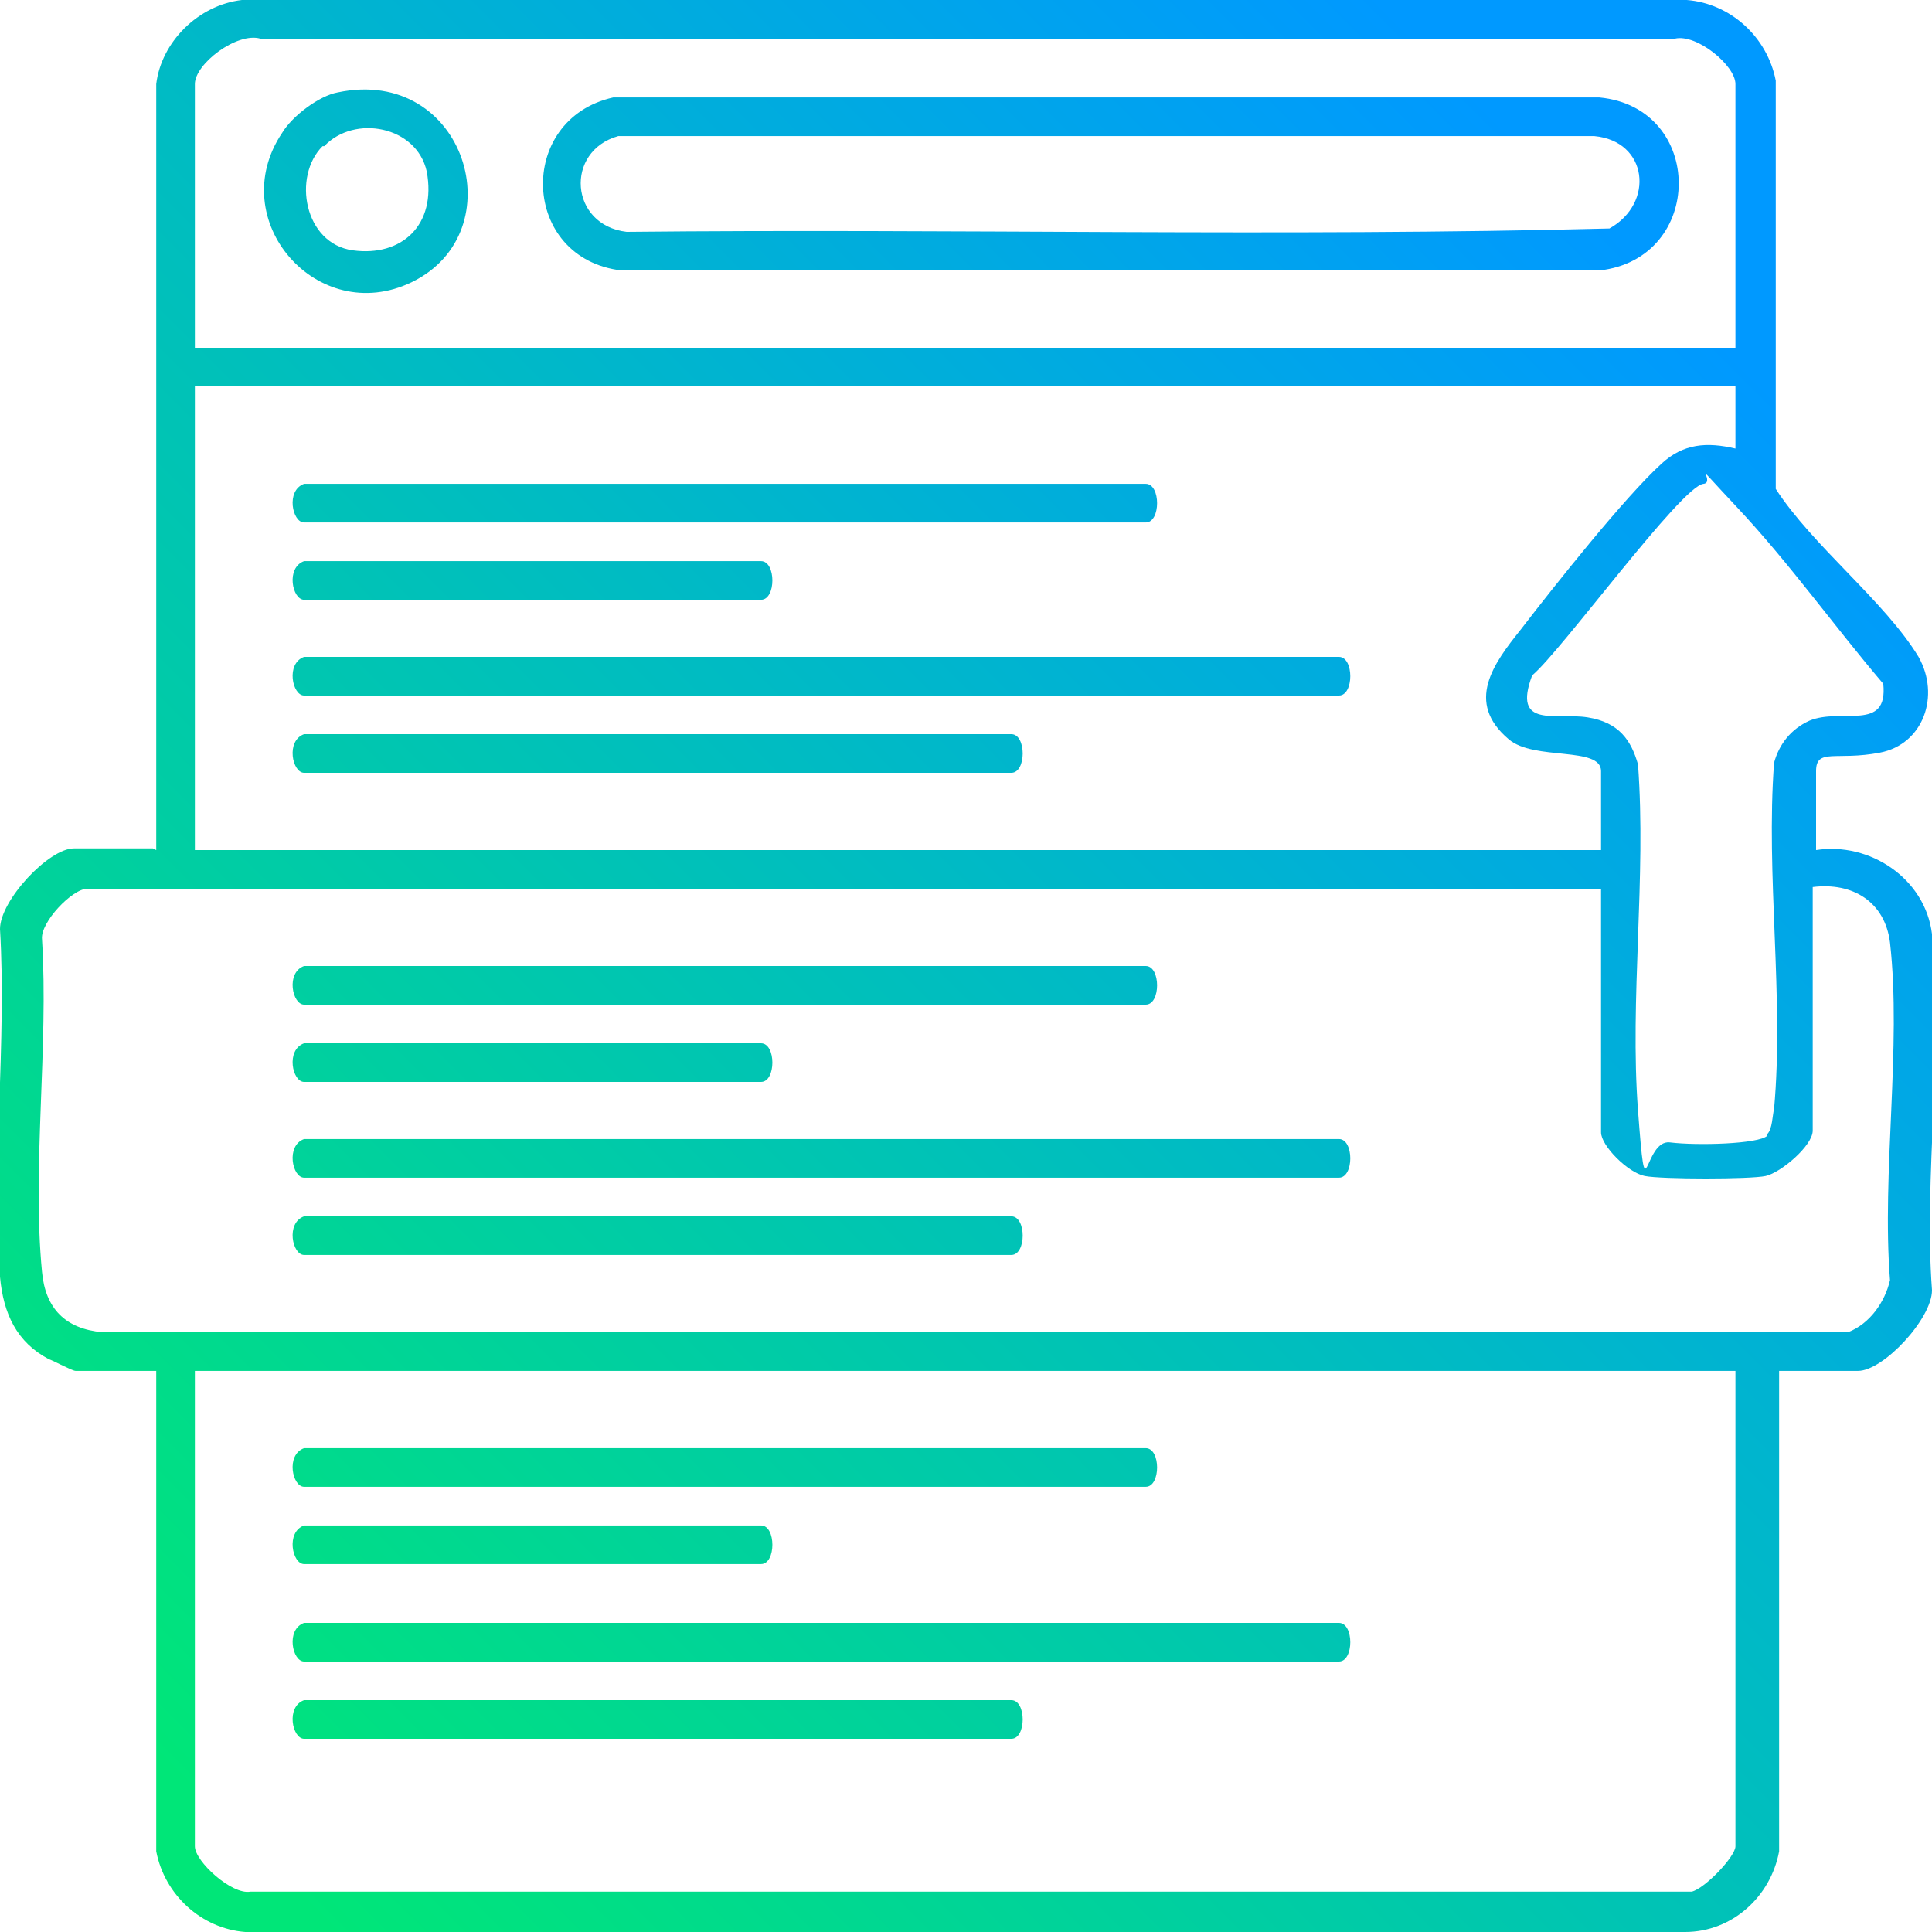<?xml version="1.0" encoding="UTF-8"?>
<svg id="Layer_1" xmlns="http://www.w3.org/2000/svg" xmlns:xlink="http://www.w3.org/1999/xlink" version="1.1" viewBox="0 0 115 115">
  <!-- Generator: Adobe Illustrator 29.1.0, SVG Export Plug-In . SVG Version: 2.1.0 Build 142)  -->
  <defs>
    <style>
      .st0 {
        fill: url(#linear-gradient2);
      }

      .st1 {
        fill: url(#linear-gradient1);
      }

      .st2 {
        fill: url(#linear-gradient9);
      }

      .st3 {
        fill: url(#linear-gradient3);
      }

      .st4 {
        fill: url(#linear-gradient6);
      }

      .st5 {
        fill: url(#linear-gradient8);
      }

      .st6 {
        fill: url(#linear-gradient7);
      }

      .st7 {
        fill: url(#linear-gradient5);
      }

      .st8 {
        fill: url(#linear-gradient4);
      }

      .st9 {
        fill: url(#linear-gradient);
      }

      .st10 {
        display: none;
      }
    </style>
    <linearGradient id="linear-gradient" x1=".1" y1="733.5" x2="115.1" y2="733.5" gradientTransform="translate(0 -676)" gradientUnits="userSpaceOnUse">
      <stop offset="0" stop-color="#e7fa18"/>
      <stop offset="1" stop-color="#2edce3"/>
    </linearGradient>
    <linearGradient id="linear-gradient1" x1="-23" y1="731.4" x2="91.9" y2="731.4" gradientTransform="translate(23 -674)" gradientUnits="userSpaceOnUse">
      <stop offset="0" stop-color="#e7fa18"/>
      <stop offset="1" stop-color="#2edce3"/>
    </linearGradient>
    <linearGradient id="linear-gradient2" x1="1" y1="733.5" x2="114" y2="733.5" gradientTransform="translate(0 -676)" gradientUnits="userSpaceOnUse">
      <stop offset="0" stop-color="#e7fa18"/>
      <stop offset="1" stop-color="#2edce3"/>
    </linearGradient>
    <linearGradient id="linear-gradient3" x1="1" y1="733.7" x2="114.6" y2="733.7" gradientTransform="translate(0 -676)" gradientUnits="userSpaceOnUse">
      <stop offset="0" stop-color="#e7fa18"/>
      <stop offset="1" stop-color="#2edce3"/>
    </linearGradient>
    <linearGradient id="linear-gradient4" x1="0" y1="733.3" x2="114.1" y2="733.3" gradientTransform="translate(0 -676)" gradientUnits="userSpaceOnUse">
      <stop offset="0" stop-color="#e7fa18"/>
      <stop offset="1" stop-color="#2edce3"/>
    </linearGradient>
    <linearGradient id="linear-gradient5" x1=".4" y1="733.4" x2="114.4" y2="733.4" gradientTransform="translate(0 -676)" gradientUnits="userSpaceOnUse">
      <stop offset="0" stop-color="#e7fa18"/>
      <stop offset="1" stop-color="#2edce3"/>
    </linearGradient>
    <linearGradient id="linear-gradient6" x1="50.2" y1="712.2" x2="68.2" y2="712.2" gradientTransform="translate(0 -676)" gradientUnits="userSpaceOnUse">
      <stop offset="0" stop-color="#e7fa18"/>
      <stop offset="1" stop-color="#2edce3"/>
    </linearGradient>
    <linearGradient id="linear-gradient7" x1="16.5" y1="733.8" x2="101.9" y2="733.8" gradientTransform="translate(0 -676)" gradientUnits="userSpaceOnUse">
      <stop offset="0" stop-color="#e7fa18"/>
      <stop offset="1" stop-color="#2edce3"/>
    </linearGradient>
    <linearGradient id="linear-gradient8" x1="90.6" y1="780" x2="95.1" y2="780" gradientTransform="translate(0 -676)" gradientUnits="userSpaceOnUse">
      <stop offset="0" stop-color="#e7fa18"/>
      <stop offset="1" stop-color="#2edce3"/>
    </linearGradient>
    <linearGradient id="linear-gradient9" x1="9.8" y1="105.2" x2="98.6" y2="16.3" gradientUnits="userSpaceOnUse">
      <stop offset="0" stop-color="#00e678"/>
      <stop offset="1" stop-color="#09f"/>
    </linearGradient>
  </defs>
  <g id="_x31_" class="st10">
    <path class="st9" d="M57.3,14.6c1.3,0,2.3-1,2.3-2.3V2.3c0-1.2-1-2.3-2.3-2.3s-2.3,1-2.3,2.3v10.1c0,1.2,1,2.3,2.3,2.3h0ZM112.8,77.7l-4-4c-1.4-1.4-3.3-2.2-5.4-2.2s-2.5.3-3.6.9l-7.6-7.5.4-.4c3.1-3.1,3.1-8,0-11.1s-2.5-1.8-4-2.1c.2-.7.3-1.4.3-2.2,0-2.1-.8-4.1-2.3-5.5-1.1-1.1-2.5-1.8-4-2.1.2-.7.3-1.4.3-2.2,0-2.1-.8-4.1-2.3-5.5-1.1-1.1-2.5-1.8-3.9-2.1.8-2.7,0-5.7-2-7.8-1.8-1.7-4.1-2.5-6.4-2.2l-15-2.8c-2.3-.4-5.1-.7-6.9.9,0,.1-.2.2-.3.4-2.8-1-6.1-.4-8.3,1.8-1.5,1.5-2.3,3.4-2.3,5.5s0,1.5.3,2.2c-1.5.3-2.9,1-3.9,2.1-1.5,1.5-2.3,3.4-2.3,5.5s.1,1.5.3,2.2c-1.5.3-2.8,1-3.9,2.1-1.5,1.5-2.3,3.4-2.3,5.5s.5,3.1,1.4,4.4c-1.1.4-2.2,1-3,1.9-3.1,3.1-3.1,8,0,11.1l.4.4-7.6,7.5c-2.8-1.3-6.3-.8-8.6,1.5l-4,4c-1.4,1.4-2.2,3.3-2.2,5.3s.8,3.9,2.2,5.3l5,5,14.3,14.2,5,5c1.5,1.5,3.4,2.2,5.3,2.2s3.9-.7,5.4-2.2l4-4c1.4-1.4,2.2-3.3,2.2-5.3s-.4-2.8-1.2-4l8.5-8.5h0c1-1,3.7-.8,6.3-.6,1.9,0,3.9.3,6,0l9.3,9.3c-.6,1.1-.9,2.3-.9,3.6,0,2,.8,3.9,2.2,5.3l4,4c1.4,1.4,3.3,2.2,5.3,2.2s3.9-.8,5.4-2.2l24.3-24.2c1.4-1.4,2.2-3.3,2.2-5.3s-.8-3.9-2.2-5.3h.1ZM52.5,23.3l9.9,1.9-5.9,5.9c-.9-.4-2.2-1.3-3.5-2.6-1.9-1.8-3.2-3.9-3.3-5.1v-.2c.3,0,1.1-.2,2.9.2h-.1ZM41,25.1c1.1-1.1,2.9-1.3,4.2-.4.7,3.1,3.4,5.9,4.6,7,.9.8,3.7,3.3,6.5,4,.4.6.6,1.2.6,1.9s-.3,1.7-1,2.3c-.6.6-1.5,1-2.4,1s-1.7-.3-2.4-1h0l-10.2-10.2c-.6-.6-1-1.5-1-2.3s.3-1.7,1-2.3h.1ZM35.1,35c.6-.6,1.5-1,2.4-1s1.7.3,2.4,1l8.2,8.2c1.3,1.3,1.3,3.4,0,4.7s-1.5,1-2.4,1-1.7-.3-2.4-1l-6.3-6.2h0l-2-1.9c-.6-.6-1-1.5-1-2.3s.3-1.7,1-2.3v-.2ZM29.2,44.8c.6-.6,1.5-1,2.4-1s1.7.3,2.3.9l6.3,6.2c.6.6,1,1.5,1,2.3s-.3,1.7-1,2.3c-.6.6-1.5,1-2.4,1s-1.7-.3-2.4-1l-2.3-2.3h0l-4-4c-.6-.6-1-1.5-1-2.3s.3-1.7,1-2.3v.2ZM25.2,56.7c.6-.6,1.5-1,2.4-1s1.7.3,2.4,1l2.3,2.3c.6.6,1,1.5,1,2.3s-.3,1.7-1,2.3c-.6.6-1.5,1-2.4,1s-1.7-.3-2.4-1l-.3-.3h0l-2-2c-1.3-1.3-1.3-3.4,0-4.7h0ZM38.1,105.6l-4,4c-1.2,1.2-3.1,1.2-4.3,0l-5-5-14.3-14.2-5-5c-.6-.6-.9-1.3-.9-2.1s.3-1.6.9-2.1l4-4c1-1,2.5-1.1,3.7-.5,0,0,.2.2.3.3.2.2.4.3.7.5l23,22.9c0,.2.3.5.5.7s.4.3.6.4c.5.5.8,1.2.8,2s-.3,1.6-.9,2.1h0ZM57.5,85.8c-3.7-.3-7.4-.5-9.9,2l-8.4,8.3-20.9-20.8,7.4-7.4c1.2.7,2.6,1.1,4.1,1.1s4.1-.8,5.6-2.3,2.3-3.4,2.3-5.5h0c2.1,0,4.1-.8,5.6-2.3s2.3-3.4,2.3-5.5h0c2.1,0,4.1-.8,5.6-2.3s2.3-3.6,2.3-5.6h0c2.1,0,4.1-.8,5.6-2.3s2.3-3.4,2.3-5.5-.4-2.9-1.1-4.1l6.5-6.5c.5-.5,1.1-.8,1.7-.9h.2c1-.1,2.1.2,2.8.9,1.3,1.3,1.3,3.4,0,4.7l-2,2h0l-2.3,2.3c-.9.9-.9,2.3,0,3.2s2.3.9,3.2,0l2-2,.3-.3c1.3-1.3,3.4-1.3,4.7,0,.6.6,1,1.5,1,2.3s-.3,1.7-1,2.3l-2,2-2.3,2.3c-.9.9-.9,2.3,0,3.2s2.3.9,3.2,0l2.3-2.3c.6-.6,1.5-1,2.4-1s1.7.3,2.4,1c.6.6,1,1.5,1,2.3s-.3,1.7-1,2.3l-4,3.9c-.9.9-.9,2.3,0,3.2s1,.7,1.6.7,1.2-.2,1.6-.7l1.9-1.9h0c.6-.6,1.5-1,2.4-1s1.7.3,2.4,1c1.3,1.3,1.3,3.4,0,4.7l-2,2h0l-3.1,3.1-16,15.9-2,2c-1.9,1.9-5.4,1.7-8.8,1.4h.1ZM68,88.8c.5-.3,1-.7,1.5-1.2l2-2,16-15.9,1.5-1.5,7.3,7.3-20.9,20.8-7.5-7.5h0ZM109.6,85.2l-24.3,24.2c-.6.6-1.3.9-2.1.9s-1.6-.3-2.1-.9l-4-4c-.6-.6-.9-1.3-.9-2.1s.3-1.6.9-2.1l24.3-24.2c.6-.6,1.3-.9,2.1-.9s1.6.3,2.1.9l4,4c.6.6.9,1.3.9,2.1s-.3,1.6-.9,2.1ZM27.2,12.7c.4.4,1,.7,1.6.7s1.2-.2,1.6-.7c.9-.9.9-2.3,0-3.2L22.1,1.3c-.9-.9-2.3-.9-3.2,0-.9.9-.9,2.3,0,3.2l8.3,8.2ZM85.8,13.4c.6,0,1.2-.2,1.6-.7l8.3-8.2c.9-.9.9-2.3,0-3.2-.9-.9-2.3-.9-3.2,0l-8.3,8.2c-.9.9-.9,2.3,0,3.2.4.4,1,.7,1.6.7Z"/>
  </g>
  <g id="_x32_" class="st10">
    <path class="st1" d="M112.8,89.7h0v-29.7c0-8.6-1.7-17-5-24.9l-10.2-24.7c-1-2.5-3.1-4.4-5.6-5.4-2.5-.9-5.4-.7-7.8.6-4.4,2.4-6.2,7.6-4.3,12.2l10.9,25.4c.5,1.1,1.8,1.7,2.9,1.2s1.7-1.8,1.2-2.9l-10.8-25.4c-1-2.4,0-5.2,2.3-6.5,1.3-.7,2.8-.8,4.1-.3,1.4.5,2.4,1.5,3,2.8l10.2,24.7c3.1,7.4,4.6,15.2,4.6,23.2v29.7h-30.1v-13.3c0-5.2,1.8-10.3,5-14.4l7.4-9.4c.9-1.1,2.2-1.6,3.6-1.4,1.4.2,2.5,1.1,3.1,2.4.5,1.2.4,2.6-.4,3.7l-8,12c-.7,1-.4,2.4.6,3.1s2.4.4,3.1-.6l8-12c1.5-2.3,1.8-5.2.8-7.8-1.1-2.8-3.6-4.7-6.6-5.2-3-.4-5.9.7-7.8,3.1l-7.4,9.4c-3.9,4.9-6,11-6,17.2v13.3c-1.2,0-2.2,1-2.2,2.2v16.3c0,1.2,1,2.2,2.2,2.2s2.3-1,2.3-2.2v-14h34.6v14c0,1.2,1,2.2,2.2,2.2s2.2-1,2.2-2.2v-16.3c0-1.2-1-2.2-2.2-2.2h.1ZM86.3,99.8c-.8-.9-2.3-1-3.2,0-.9.8-1,2.3,0,3.2h0c.4.5,1.1.7,1.7.7s1.1-.2,1.5-.6c.9-.8,1-2.3,0-3.2h0ZM41.3,89.7v-13.3c0-6.2-2.1-12.3-6-17.2l-7.4-9.4c-1.9-2.4-4.8-3.5-7.8-3.1s-5.5,2.4-6.6,5.2c-1.1,2.6-.8,5.5.8,7.8l8,12c.7,1,2.1,1.3,3.1.6,1-.7,1.3-2.1.6-3.1l-8-12c-.7-1.1-.9-2.4-.4-3.7s1.7-2.2,3.1-2.4,2.8.3,3.6,1.4l7.4,9.4c3.2,4.1,5,9.2,5,14.4v13.3H6.8v-29.7c0-8,1.6-15.8,4.6-23.2l10.2-24.7c.6-1.3,1.6-2.4,3-2.8,1.4-.5,2.8-.4,4.1.3,2.3,1.3,3.3,4,2.3,6.5l-10.9,25.4c-.5,1.1,0,2.5,1.2,2.9,1.1.5,2.5,0,2.9-1.2l10.9-25.4c2-4.6,0-9.8-4.3-12.2-2.4-1.3-5.2-1.5-7.8-.6-2.5.9-4.6,2.9-5.6,5.4l-10.2,24.7c-3.3,7.9-5,16.3-5,24.9v29.7h0C1,89.6,0,90.6,0,91.8v16.3C0,109.3,1,110.3,2.2,110.3s2.3-1,2.3-2.2v-14h34.6v14c0,1.2,1,2.2,2.2,2.2s2.3-1,2.3-2.2v-16.3c0-1.2-1-2.2-2.3-2.2h0ZM28.7,99.8h0c-.8.9-.8,2.4.1,3.2.4.4,1,.6,1.5.6s1.2-.2,1.7-.7h0c.8-.9.8-2.4-.1-3.2-.9-.8-2.3-.8-3.2,0ZM80.9,40.6c0-8.6-6.5-15.7-14.5-15.7s-6.4,1.2-8.9,3.3c-2.5-2.1-5.7-3.3-8.9-3.3-8,0-14.5,7-14.5,15.7s3.8,11,11.3,17.9c5.4,5,10.6,8.5,10.8,8.7.4.3.8.4,1.3.4s.9,0,1.3-.4c.2-.2,5.5-3.7,10.8-8.7,7.5-6.9,11.3-13,11.3-17.9ZM66.6,55.2c-3.6,3.3-7.2,6.1-9.1,7.4-1.9-1.3-5.5-4.1-9.1-7.4-6.4-5.9-9.9-11.1-9.9-14.6,0-6.2,4.5-11.2,10-11.2s5.3,1.2,7.2,3.4c.4.5,1.1.8,1.7.8s1.3-.3,1.7-.8c1.9-2.2,4.5-3.4,7.2-3.4,5.5,0,10,5,10,11.2s-3.5,8.7-9.8,14.6h0Z"/>
  </g>
  <g id="_x33_" class="st10">
    <path class="st0" d="M48.2,114c-2.4,0-4.7-.9-6.4-2.7L3.7,73.2c-1.7-1.7-2.7-4-2.7-6.4s.9-4.7,2.7-6.4L58.1,5.9c1.7-1.7,4.1-2.7,6.5-2.7s1.5,0,2.2.3l30.5,7.5c.6.1,1.2.4,1.7.6l.6.3,10.3-10.3c.4-.5,1-.7,1.7-.7s1.2.2,1.7.7c.9.9.9,2.4,0,3.4l-10.3,10.3.3.6c.3.5.5,1.1.6,1.7l7.5,30.5c.8,3.1,0,6.4-2.4,8.6l-54.4,54.5c-1.7,1.7-4,2.7-6.4,2.7h0ZM64.6,8c-1.1,0-2.3.5-3.1,1.3L7,63.7c-.8.8-1.3,1.9-1.3,3.1s.5,2.3,1.3,3.1l38.1,38.1c.8.8,1.9,1.3,3.1,1.3s2.3-.5,3.1-1.3l54.4-54.5c1.1-1.1,1.5-2.7,1.1-4.1l-7.5-30.4-9.9,9.9.3.6c1.7,3.5.9,7.6-1.8,10.4-1.7,1.7-4,2.7-6.4,2.7s-4.7-.9-6.4-2.7c-1.7-1.7-2.7-4-2.7-6.4s.9-4.7,2.7-6.4c1.7-1.7,4-2.7,6.4-2.7s2.7.3,3.9.9l.6.3,9.9-9.9-30.4-7.5c-.3,0-.7-.1-1.1-.1h.2ZM81.6,29.1c-1.2,0-2.3.5-3.1,1.3-.8.8-1.3,1.9-1.3,3.1s.5,2.3,1.3,3.1,1.9,1.3,3.1,1.3,2.3-.5,3.1-1.3c1.7-1.7,1.7-4.5,0-6.2-.8-.8-1.9-1.3-3.1-1.3ZM48.2,56.8c-2.4,0-4.7-.9-6.4-2.7-3.5-3.6-3.5-9.3,0-12.9,1.7-1.7,4-2.7,6.4-2.7s4.7.9,6.4,2.7c1.7,1.7,2.7,4,2.7,6.4s-.9,4.7-2.7,6.4c-1.7,1.7-4,2.7-6.4,2.7h0ZM48.2,43.4c-1.2,0-2.3.5-3.1,1.3-1.7,1.7-1.7,4.5,0,6.2s1.9,1.3,3.1,1.3,2.3-.5,3.1-1.3,1.3-1.9,1.3-3.1-.5-2.3-1.3-3.1-1.9-1.3-3.1-1.3ZM53,90.2c-2.4,0-4.7-.9-6.4-2.7-3.5-3.6-3.5-9.3,0-12.9,1.7-1.7,4-2.7,6.4-2.7s4.7.9,6.4,2.7c3.5,3.6,3.5,9.3,0,12.9-1.7,1.7-4,2.7-6.4,2.7ZM53,76.7c-1.2,0-2.3.5-3.1,1.3-1.7,1.7-1.7,4.5,0,6.2.8.8,1.9,1.3,3.1,1.3s2.3-.5,3.1-1.3,1.3-1.9,1.3-3.1-.5-2.3-1.3-3.1c-.8-.8-1.9-1.3-3.1-1.3ZM29.4,69.1l42.9-4.8c1.3,0,2.2-1.3,2.1-2.6,0-1.2-1.1-2.1-2.4-2.1s-.2,0-.3,0l-42.9,4.8c-1.3.2-2.2,1.3-2.1,2.6.1,1.2,1.2,2.1,2.4,2.1h.3Z"/>
  </g>
  <g id="_x34_" class="st10">
    <path class="st3" d="M58.8,75.7c0-.9.4-1.7,1-2.3l-7.6-3.3-5.1-5.1c-.3-.3-.8-.5-1.2-.6v-3c4.4-2.9,7.5-7.4,8.6-12.8.5,0,1,0,1.5,0,2.4-.6,4.2-2.9,4.2-5.6v-1.4c0-1.9-1-3.7-2.4-4.7.4-1.7.7-3.5.7-5.3,0-7.9-4.3-14.9-10.7-18.9,0-6.6-5.7-12-12.6-12s-12.6,5.4-12.6,12c-6.4,4-10.7,11-10.7,18.9s.2,3.5.7,5.3c-1.5,1-2.4,2.8-2.4,4.7v1.4c0,2.6,1.8,5,4.2,5.6.5,0,1,.2,1.5,0,1,5.4,4.2,10,8.6,12.8v3c-.4,0-.9.2-1.2.6l-5.1,5.1-9.3,4.1c-4.7,2.1-7.8,6.9-7.6,12.1l1.1,26.6c0,1,.9,1.8,1.9,1.8s0,0,0,0c1.1,0,1.9-.9,1.8-2l-1.1-26.6c0-1.7.4-3.4,1.2-4.8l5,6c1.6,1.9,2.5,4.3,2.5,6.8v18.7c0,1.1.9,1.9,1.9,1.9s1.9-.9,1.9-1.9v-18.7c0-3.4-1.2-6.6-3.3-9.2l-5.3-6.4c.4-.3.9-.6,1.4-.8l8.1-3.5,5.7,9.3c.6.9,1.5,1.5,2.6,1.7h.6c.9,0,1.7-.3,2.4-.9l3.6-3.1v31.6c0,1.1.9,1.9,1.9,1.9s1.9-.9,1.9-1.9v-31.6l3.6,3.1c.7.6,1.5.9,2.4.9s.4,0,.6,0c1.1-.2,2-.8,2.6-1.7l5.7-9.3,7,3v-1.4h-.2ZM35,4.5c4.1,0,7.5,2.6,8.5,6.1-2.6-1-5.5-1.5-8.5-1.5s-5.9.5-8.5,1.5c1-3.5,4.4-6.1,8.5-6.1ZM19.4,47.8c-.3-1.8-2-3.2-3.9-3h-.5c-.7-.2-1.3-1-1.3-1.9v-1.4c0-.9.6-1.7,1.3-1.8.6,0,1.2,0,1.6.6s.8.8,1.4.9c.8.2,1.6,0,2.3-.4,1.2-.8,2.2-1.8,3.1-3,.6-.8.5-2-.4-2.7-.8-.6-2-.5-2.7.4-.4.6-.9,1.1-1.5,1.6-.8-.7-1.8-1.1-2.9-1.3-.4-1.4-.6-2.9-.6-4.4,0-10.3,8.8-18.6,19.5-18.6s19.5,8.4,19.5,18.6-.2,2.9-.5,4.4c-.5,0-1,0-1.5.2l-1.4-1.2c-.7-.6-1.6-.9-2.6-.8-2.8.2-17.2.5-24.6-8.3-.7-.8-1.9-.9-2.7-.2-.8.7-.9,1.9-.2,2.7,3.6,4.4,9,7.3,15.9,8.7,5.3,1.1,10,1,11.8.9l2.2,1.8c.6.5,1.5.6,2.2.2.3-.2,1.4-.3,1.9-.3.8.2,1.4.9,1.4,1.8v1.4c0,.9-.5,1.7-1.3,1.9h-.5c-1.8,0-3.5,1.2-3.9,3-1.4,7.6-8,13-15.7,13s-14.3-5.5-15.7-13l.3.2ZM27.1,81.3l-5.7-9.3,2.9-2.9,7.9,7.9-5.1,4.4h0ZM35,74.3l-7-7v-3.9c2.2.8,4.6,1.3,7,1.3s4.8-.5,7-1.3v3.9l-7,7ZM43,81.3l-5.1-4.4,7.9-7.9,2.9,2.9-5.7,9.3h0ZM58.8,87.6c-1.4,1.8-2.2,4.1-2.2,6.5v18.7c0,1.1-.9,1.9-1.9,1.9s-1.9-.9-1.9-1.9v-18.7c0-3.4,1.2-6.6,3.3-9.2l2.7-3.3s0,6,0,6ZM79.6,66.8h16.3c.9,0,1.7.8,1.7,1.7v5.1h-20.4v-4.8c0-1.9,1.5-2,2.4-2ZM73.7,68.5v5.1h-10.2c-1.9,0-3.4,1.5-3.4,3.4v34.1c0,2.4.9,3.4,3.4,3.4h47.7c1.9,0,3.4-1.5,3.4-3.4v-34.1c0-1.9-1.5-3.4-3.4-3.4h-10.2v-5.1c0-2.8-2.3-5.1-5.1-5.1h-17c-1.5,0-2.8.6-3.7,1.6-1.1,1.1-1.4,2.3-1.4,3.5h-.1ZM65.2,111.1h-1.7v-3.4h47.7v3.4h-46ZM111.2,104.3h-47.7v-13.8c2.2,2.2,5.2,3.6,8.5,3.6h10.2v1.7c0,2.8,2.3,5.1,5.1,5.1s5.1-2.3,5.1-5.1v-1.7h10.2c3.3,0,6.4-1.4,8.5-3.6v13.8h.1ZM85.7,95.8v-8.5h3.4v8.5c0,.9-.8,1.7-1.7,1.7s-1.7-.8-1.7-1.7ZM111.2,82.2c0,4.7-3.8,8.5-8.5,8.5h-10.2v-5.1c0-.9-.8-1.7-1.7-1.7h-6.8c-.9,0-1.7.8-1.7,1.7v5.1h-10.2c-4.7,0-8.5-3.8-8.5-8.5v-5.1h47.7v5.1h-.1Z"/>
  </g>
  <g id="_x35_" class="st10">
    <path class="st8" d="M20.4,72.6v38.5c0,1-.8,1.9-1.9,1.9s-1.9-.8-1.9-1.9v-38.5h3.8ZM56.4,72.6v38.5c0,1,.8,1.9,1.9,1.9s1.9-.8,1.9-1.9v-38.5h-3.8ZM64.1,59.9c1.7.4,2.1.4,3.3.6,2.2.4,4,1.7,5.2,3.5h1.3v-3.7c-.7-.7-1.5-1.3-2.4-1.8-1.3-.7-2-.9-6.1-1.8l-18.2-3v-4.2c5-2.9,8.4-8.3,8.4-14.6h1.7c2.8,0,5.1-2.3,5.1-5s-2.3-5.1-5.1-5.1h-.8l.9-2.1c1.7-4,1.4-8.6-.8-12.4-1.4-2.4-3.5-4.2-6-5.4l-4.7-2.1c-5.5-2.5-12.3-1.8-17.2,1.9l-2.7,2h0c-2.6.7-4.9,2.4-6.4,4.8-1.9,3.1-2,6.9-.4,10.1l1.7,3.3h-.6c-2.8,0-5.1,2.3-5.1,5.1s2.3,5.1,5.1,5.1h1.7c0,6.2,3.4,11.6,8.4,14.6v4.2l-20.5,3.4c-5.7.7-9.9,5.6-9.9,11.4v42.5c0,.9.8,1.7,1.7,1.7s1.7-.6,1.7-1.7v-42.5c0-4.1,3-7.6,7-8.3l21-3.5,2,2-1.4,4.1c-.2.5,0,1,.2,1.5l2.9,4.3-3,7.6c0,.3-.2.7,0,1l5.1,21.9c.2.8.9,1.3,1.6,1.3s1.5-.5,1.6-1.3l5-21.9v-1l-3-7.6,2.9-4.3c.3-.4.4-1,.2-1.5l-1.4-4.1,2-2,18,3ZM55.6,28.2h1.7c.9,0,1.7.8,1.7,1.7s-.8,1.7-1.7,1.7h-1.7v-3.4ZM22,31.5h-1.7c-.9,0-1.7-.8-1.7-1.7s.8-1.7,1.7-1.7h1.7v3.4ZM22.3,20c-1.1-2.2-1-4.8.3-6.8,1.3-2.1,3.6-3.5,6.1-3.5s5.1,1.3,6.6,3.5l.5.8,2.8-1.9-.5-.8c-1.5-2.3-3.8-3.9-6.4-4.6,3.8-2.4,8.7-2.7,12.8-.9l4.7,2.1c1.9.9,3.5,2.3,4.5,4,1.7,2.8,1.9,6.3.6,9.3v.3c0,0-2.3-4.3-2.3-4.3-.2-.4-.6-.8-1.1-.9s-1,0-1.4.3l-2.7,2c-2.3,1.7-5.2,2.7-8.1,2.7s-5.8-1-8.1-2.7l-2.7-2c-.4-.3-.9-.4-1.4-.3s-.9.4-1.1.9l-2.3,4.6-1-1.9h.2ZM38.8,91.4l-3.3-14.3,2.8-6.9h1.1l2.7,6.9-3.3,14.3ZM35.6,63.3l.6-1.7,1.4,1.4c.3.3.8.5,1.2.5s.9-.2,1.2-.5l1.4-1.4.6,1.7-2.4,3.6h-1.6s-2.4-3.6-2.4-3.6ZM43.9,54.4l-5.1,5-5.1-5v-3.4c1.6.5,3.3.8,5.1.8s3.5-.3,5.1-.8v3.4ZM38.8,48.4c-7.4,0-13.5-6-13.5-13.5v-9.7l2.3-4.6,1.1.8c2.9,2.2,6.5,3.4,10.1,3.4s7.2-1.2,10.1-3.4l1.1-.8,2.3,4.6v9.7c0,7.4-6,13.5-13.5,13.5ZM106.9,65.5h-2.4v-3.5c0-8.1-6.6-14.8-14.8-14.8s-14.8,6.6-14.8,14.8v3.5h-2.4c-4,0-7.2,3.2-7.2,7.2v33.4c0,4,3.2,7.2,7.2,7.2h34.4c4,0,7.2-3.2,7.2-7.2v-33.4c0-4-3.2-7.2-7.2-7.2ZM79.6,61.9c0-5.6,4.5-10.1,10.1-10.1s10.1,4.5,10.1,10.1v3.5h-20.2s0-3.5,0-3.5ZM109.4,106c0,1.4-1.1,2.5-2.5,2.5h-34.4c-1.4,0-2.5-1.1-2.5-2.5v-33.4c0-1.4,1.1-2.5,2.5-2.5h2.4v3.3c-.8.7-1.2,1.6-1.2,2.7,0,2,1.6,3.6,3.6,3.6s3.6-1.6,3.6-3.6-.5-2-1.2-2.7v-3.3h20.2v3.3c-.8.7-1.2,1.6-1.2,2.7,0,2,1.6,3.6,3.6,3.6s3.6-1.6,3.6-3.6-.5-2-1.2-2.7v-3.3h2.4c1.4,0,2.5,1.1,2.5,2.5v33.4h-.2Z"/>
  </g>
  <g id="_x36_" class="st10">
    <path class="st7" d="M8.4,94l-4-5.6c-2.6-3.7-4-8-4-12.6v-34.5c0-2.3,1-4.4,2.8-5.8,1.8-1.4,4.1-2,6.3-1.5,3.4.8,5.8,3.8,5.8,7.3v26.8c2.6-2.7,6.8-3.1,9.9-1l7.8,5.2c7.2,4.8,12.1,12.1,13.9,20.6l3.6,17.4c.3,1.2-.5,2.4-1.7,2.6h-.5c-1,0-2-.7-2.2-1.8l-3.6-17.4c-1.5-7.3-5.8-13.6-12-17.8l-7.8-5.2c-1.4-.9-3.3-.7-4.4.6-1.3,1.4-1.3,3.5,0,4.9h0l5.1,5.4c3,3.2,5.6,5.9,5.6,6,.8.9.8,2.3,0,3.1-.9.8-2.3.8-3.1,0,0,0-1.5-1.6-3.4-3.7h0l-2.3-2.4c-1.6-1.7-3.4-3.6-4.9-5.2-.1,0-.2-.3-.3-.4-2.6-2.9-4-6.6-4-10.4v-27.4c0-1.4-1-2.6-2.4-2.9-.9-.2-1.8,0-2.5.6s-1.1,1.4-1.1,2.3v34.5c0,3.6,1.1,7,3.2,10l4,5.6,9.5,13.4,3.4,4.7c.7,1,.5,2.4-.5,3.1-.4.3-.8.4-1.3.4s-1.4-.3-1.8-.9l-3.4-4.7-9.5-13.4h-.2ZM111.6,35.6c-1.8-1.4-4.1-2-6.3-1.5-3.4.8-5.8,3.8-5.8,7.3v26.8c-2.6-2.7-6.8-3.1-9.9-1l-7.8,5.2c-7.2,4.8-12.1,12.1-13.9,20.6l-3.6,17.4c-.3,1.2.5,2.4,1.7,2.6h.5c1,0,2-.7,2.2-1.8l3.6-17.4c1.5-7.3,5.8-13.6,12-17.8l7.8-5.2c1.4-.9,3.3-.7,4.4.6,1.3,1.4,1.3,3.5,0,4.9h0l-10.7,11.4c-.8.9-.8,2.3,0,3.1.9.8,2.3.8,3.1,0,0,0,9.1-9.7,10.6-11.3,0,0,.2-.3.3-.4,2.6-2.9,4-6.6,4-10.4v-27.4c0-1.4,1-2.6,2.3-2.9.9-.2,1.8,0,2.5.6s1.1,1.4,1.1,2.3v34.5c0,3.6-1.1,7-3.2,10l-16.8,23.7c-.7,1-.5,2.4.5,3.1.4.3.8.4,1.3.4s1.4-.3,1.8-.9l16.8-23.7c2.6-3.7,4-8,4-12.6v-34.5c0-2.3-1-4.4-2.8-5.8h.3ZM57.7,1.9c-1.2,0-2.2,1-2.2,2.2v5.6c0,1.2,1,2.2,2.2,2.2s2.2-1,2.2-2.2v-5.6c0-1.2-1-2.2-2.2-2.2ZM50.5,10.1l-3.3-3.3c-.9-.9-2.3-.9-3.1,0-.9.9-.9,2.3,0,3.1l3.3,3.3c.4.4,1,.7,1.6.7s1.1-.2,1.6-.7c.9-.9.9-2.3,0-3.1h0ZM71.4,6.9c-.9-.9-2.3-.9-3.1,0l-3.1,3.1c-.9.9-.9,2.3,0,3.1.4.4,1,.7,1.6.7s1.1-.2,1.6-.7l3.1-3.1c.9-.9.9-2.3,0-3.1h0ZM35.3,61.1v-8.8c0,0,2.3-2.4,2.3-2.4,0,0,.2,0,.3.2l1,.5c.2,0,.4.2.6.2.6,0,1-.3,1.3-.8.2-.3.2-.7,0-1.1,0-.4-.4-.7-.7-.8l-1-.5c-.3,0-.5-.4-.5-.8l-.2-2.1c2.2-1.6,3.6-4.1,3.6-6.9v-2.3c0-2.7-1.3-5.3-3.6-6.8,0-.4,0-.8,0-1.2,0-2.7-2.2-4.9-4.9-4.9s-4.9,2.2-4.9,4.9,0,.8.1,1.2c-2.3,1.6-3.6,4.1-3.6,6.8v2.3c0,2.7,1.3,5.3,3.4,6.5v2.4c0,.3-.2.6-.5.8l-3.7,1.9c-1.7.8-2.7,2.5-2.7,4.4v7.4c0,.8.6,1.4,1.4,1.4s1.5-.6,1.5-1.4v-6.1l1.1,1.1c.4.4.6.9.6,1.4v3.5c0,.8.6,1.4,1.4,1.4s1.5-.6,1.5-1.4v-3.5c0-1.3-.5-2.5-1.4-3.5l-2.2-2.2,3.8-1.9c.1,0,.2,0,.3-.2l2.3,2.1v9.1c0,.8.6,1.4,1.4,1.4s1.4-.6,1.4-1.4h.5ZM31.7,47.4v-1.5c.6.2,1.3.2,2,.2s1.4,0,2-.2v1.5l-2.1,2.1-2.1-2.1h.2ZM31.4,36.3c.6.5,1.2.9,1.8,1.3,1.4.7,2.8,1.1,4.3,1.1s1.1,0,1.6-.2c-.4,2.6-2.7,4.6-5.4,4.6s-5.3-2.3-5.4-5.4c.8-.2,1.9-.7,3.1-1.5h0ZM31.5,32.9c-.4,0-.8.2-1,.4-.7.7-1.5,1.2-2.1,1.5.4-2.7,2.7-4.7,5.4-4.7s5.4,2.4,5.4,5.4h0c-.6.3-1.2.3-1.7.3-3,0-4.8-2.3-4.9-2.4-.3-.3-.6-.5-1.1-.6h0ZM35.8,27.4c-.6-.2-1.3-.2-2-.2s-1.3,0-2,.2c0-1.1.9-1.9,2-1.9s1.8.7,2,1.9ZM93.4,61.1v-9.7c0-1.9-1-3.5-2.7-4.4l-6-3c-.3,0-.5-.4-.5-.8v-1.2c1.4-1.4,2.3-3.3,2.3-5.4v-.9c.7,0,1.1-.7,1.1-1.4v-2.3c0-4-3.2-7.2-7.2-7.2h-2.3c-4,0-7.2,3.2-7.2,7.2v2.3c0,.7.5,1.2,1.2,1.4v.9c0,2,.9,4,2.3,5.1v1.5c0,.3-.2.6-.5.8-.7.4-1,1.2-.6,1.9.2.5.8.8,1.3.8s.4,0,.6-.2c0,0,.2,0,.3-.2l2.3,2.1v12.5c0,.8.6,1.4,1.4,1.4s1.4-.6,1.4-1.4v-12.3c0,0,2.3-2.4,2.3-2.4,0,0,.2,0,.3.2l5.3,2.7-1.4,1.4c-.9.9-1.4,2.2-1.4,3.5v7c0,.8.7,1.4,1.4,1.4s1.4-.6,1.4-1.4v-7c0-.5.2-1,.6-1.4l1.1-1.1v9.5c0,.8.6,1.4,1.4,1.4s1.4-.6,1.4-1.4h.4ZM79.3,43.8c.7,0,1.4,0,2-.3v.5l-2.1,2.1-2.1-1.9c0-.2,0-.4,0-.7.6.2,1.3.3,2,.3h0ZM75,35.1c.8-.3,1.5-.8,2.2-1.3,1.2.6,3.4,1.5,6.4,1.8v1c0,2.4-1.9,4.3-4.3,4.3s-4.3-1.9-4.3-4.3c0,0,0-1.5,0-1.5ZM76,31c-.7.7-1.4,1.1-2.1,1.5v-.5c0-2.4,1.9-4.3,4.3-4.3h2.3c2.4,0,4.3,1.9,4.3,4.3v.8c-4.3-.3-6.9-2-6.9-2-.2-.2-.5-.2-.8-.2s-.7.1-1,.4h-.1ZM74.1,67.2v-18.4c0-2.4-1.4-4.6-3.6-5.5l-6.2-2.8c-.3,0-.5-.4-.5-.8v-1.4c2.1-1.8,3.4-4.5,3.4-7.4v-2.2c.7-.5,1.1-1.3,1.1-2.4,0-5.2-4.2-9.5-9.5-9.5h-2.3c-5.2,0-9.5,4.2-9.5,9.5v2.1c0,.8.4,1.6,1.1,2v.5c0,2.9,1.3,5.6,3.4,7.1v1.7c0,.3-.2.6-.5.8l-6.2,2.8c-2.2,1-3.6,3.1-3.6,5.5v18.4c0,.8.7,1.4,1.5,1.4s1.4-.6,1.4-1.4v-17.8l2.3,2.2c.4.4.6.9.6,1.4v14.2c0,.8.7,1.4,1.4,1.4s1.4-.6,1.4-1.4v-14.2c0-1.3-.5-2.5-1.4-3.5l-3.2-3.2c.2-.2.5-.3.7-.4l5.9-2.6,4.2,4.1v19.8c0,.8.7,1.4,1.5,1.4s1.4-.6,1.4-1.4v-19.5c0,0,4.3-4.4,4.3-4.4l5.9,2.6c.3,0,.5.3.7.4l-3.2,3.2c-.9.9-1.4,2.1-1.4,3.5v14.2c0,.8.6,1.4,1.4,1.4s1.4-.6,1.4-1.4v-14.2c0-.5.2-1,.6-1.4l2.3-2.3v17.9c0,.8.7,1.4,1.4,1.4s1.4-.6,1.4-1.4h.4ZM51.2,30.7c.6-.3,1.2-.7,1.8-1.2.3-.3.4-.6.5-1,0-.4,0-.8-.4-1-.3-.3-.7-.5-1.1-.5s-.7.1-1,.4-.7.5-1,.7v-1.7c0-3.6,3-6.6,6.6-6.6h2.3c3.6,0,6.5,2.8,6.6,6.6-1.1.2-2.2.3-3.2.3-4.1,0-6.2-1.7-7-2.5s-.6-.4-1-.4-.8.1-1,.4c-.3.3-.4.6-.4,1s.2.8.4,1c2.2,2.2,5.3,3.3,9.1,3.3s1.4,0,2-.1v1.5c0,3.6-3,6.6-6.6,6.6s-6.6-3-6.6-6.6v-.2h0ZM57.8,40c1.5,0,3.5-.7,3.5-.7-.2,1.3.5,2.2.5,2.2l-4,4-4-4c.6-.5.5-2.2.5-2.2,0,0,2,.7,3.5.7Z"/>
  </g>
  <g id="_x38_" class="st10">
    <g>
      <path class="st4" d="M61.4,56.5v-4.8c3.9-1,6.7-4.5,6.7-8.7s-4-9-9-9-4.5-2-4.5-4.5,2-4.5,4.5-4.5,3.3,1,4,2.5c.6,1.1,1.9,1.6,3,1s1.6-1.9,1-3c-1.2-2.4-3.3-4-5.8-4.7v-4.8c0-1.2-1-2.2-2.2-2.2s-2.2,1-2.2,2.2v4.8c-3.9,1-6.7,4.5-6.7,8.7s4,9,9,9,4.5,2,4.5,4.5-2,4.5-4.5,4.5-3.3-1-4-2.5c-.6-1.1-1.9-1.6-3-1s-1.6,1.9-1,3c1.2,2.4,3.3,4,5.8,4.7v4.8c0,1.2,1,2.2,2.2,2.2s2.2-1,2.2-2.2Z"/>
      <path class="st6" d="M45.7,115.3h27c4.6,0,9.1-1.1,13.2-3.1,1.1-.6,1.6-1.9,1-3s-1.9-1.6-3-1c-3.5,1.8-7.2,2.6-11.1,2.6h-11.1c1.1-12.6,11.7-22.5,24.6-22.5h11.1c-.2,2.1-.7,4.2-1.4,6.2-.4,1.2.2,2.5,1.3,2.9,1.2.4,2.5-.2,2.9-1.3,1.2-3.2,1.8-6.6,1.8-10s-1-2.2-2.2-2.2h-13.5c-10.4,0-19.5,5.5-24.7,13.7v-25.7c1.8-.5,4-1.9,6-4.7,4.7,2.1,7.8,1.3,9.7.2,1.9-1.1,4.1-3.4,4.6-8.5,5.1-.5,7.4-2.8,8.5-4.6,1.1-1.9,1.8-5-.2-9.7,4.1-3,5.1-6.1,5.1-8.3s-.9-5.3-5.1-8.3c2.1-4.7,1.3-7.8.2-9.7-1.1-1.9-3.4-4.1-8.5-4.6-.5-5.1-2.8-7.4-4.6-8.5-1.9-1.1-5-1.8-9.7.2-3-4.1-6.1-5.1-8.3-5.1s-5.3.9-8.3,5.1c-4.7-2.1-7.8-1.3-9.7-.2-1.9,1.1-4.1,3.4-4.6,8.5-5.1.5-7.4,2.8-8.5,4.6-1.1,1.9-1.8,5,.2,9.7-4.1,3-5,6.1-5,8.3s.9,5.3,5,8.3c-2.1,4.7-1.3,7.8-.2,9.7,1.1,1.9,3.4,4.1,8.5,4.6.5,5.1,2.8,7.4,4.6,8.5,1.9,1.1,5,1.8,9.7-.2,2.1,2.8,4.2,4.2,6,4.7v25.7c-5.2-8.2-14.3-13.7-24.7-13.7h-13.5c-1.2,0-2.2,1-2.2,2.2,0,16.1,13.1,29.2,29.2,29.2h-.1ZM53.6,63.1c-.6-1-2-1.4-3-.8-3,1.7-5.5,2.1-7.1,1.2s-2.5-3.3-2.5-6.8-1-2.2-2.2-2.2c-3.5,0-5.9-.9-6.8-2.5-.9-1.6-.5-4.1,1.2-7.1.6-1.1.2-2.4-.8-3-3-1.8-4.6-3.8-4.6-5.6s1.6-3.8,4.6-5.6,1.4-2,.8-3c-1.7-3-2.1-5.5-1.2-7.1.9-1.6,3.3-2.5,6.8-2.5s2.2-1,2.2-2.2c0-3.5.9-5.9,2.5-6.8s4.1-.5,7.1,1.2c1.1.6,2.4.2,3-.8,1.8-3,3.8-4.6,5.6-4.6s3.8,1.6,5.6,4.6c.6,1,2,1.4,3,.8,3-1.7,5.5-2.1,7.1-1.2s2.5,3.3,2.5,6.8,1,2.2,2.2,2.2c3.5,0,5.9.9,6.8,2.5s.5,4.1-1.2,7.1c-.6,1.1-.2,2.4.8,3,3,1.8,4.6,3.7,4.6,5.6s-1.6,3.8-4.6,5.6c-1,.6-1.4,2-.8,3,1.7,3,2.1,5.5,1.2,7.1s-3.3,2.5-6.8,2.5-2.2,1-2.2,2.2c0,3.5-.9,5.9-2.5,6.8-1.6.9-4.1.5-7.1-1.2-1.1-.6-2.4-.2-3,.8-1.8,3-3.7,4.6-5.6,4.6s-3.8-1.6-5.6-4.6h0ZM32.2,88.4c12.9,0,23.5,9.9,24.6,22.5h-11.1c-12.9,0-23.5-9.9-24.6-22.5,0,0,11.1,0,11.1,0Z"/>
      <path class="st5" d="M92.9,101.8c1.2,0,2.2,1,2.2,2.2s-1,2.2-2.2,2.2-2.2-1-2.2-2.2,1-2.2,2.2-2.2Z"/>
    </g>
  </g>
  <path id="yLRUNc" class="st2" d="M9.3,50.6V5C9.6,2.5,11.8.3,14.4,0h86c2.6.2,4.8,2.2,5.3,4.8v24.3c2.2,3.4,6.5,6.7,8.5,10,1.3,2.3.3,5.2-2.3,5.7s-3.8-.3-3.8,1.1v4.7c3.2-.5,6.5,1.7,6.9,5,.7,6.6-.5,14.5,0,21.2,0,1.7-2.9,4.8-4.4,4.8h-4.7v28.6c-.5,2.7-2.8,4.8-5.6,4.8H14.6c-2.6-.2-4.8-2.2-5.3-4.8v-28.6h-4.8c-.2,0-1.3-.6-1.6-.7-1.9-1-2.7-2.7-2.9-4.9-.5-6.7.4-14,0-20.7,0-1.7,2.9-4.8,4.4-4.8h4.7ZM103.3,20.7V5c0-1.1-2.3-3-3.6-2.7H15.5c-1.4-.4-3.9,1.5-3.9,2.7v15.7h91.7ZM103.3,23H11.6v27.6h83.7v-4.7c0-1.5-4-.6-5.5-1.9-2.6-2.2-.9-4.5.7-6.5,2-2.6,6.2-7.9,8.4-9.9,1.3-1.2,2.7-1.3,4.4-.9v-3.7ZM105.2,67.5c.3-.3.3-1.1.4-1.5.6-6.6-.5-13.9,0-20.6.3-1.1,1-2,2.1-2.5,1.9-.8,4.7.7,4.4-2.2-2.9-3.4-5.6-7.2-8.7-10.5s-1.2-1.5-2-1.4c-1.3.1-8.5,10-10.2,11.4-1.2,3.2,1.4,2.2,3.3,2.5s2.6,1.4,3,2.8c.5,6.7-.5,14,0,20.6s.3,1.7,1.9,1.9,5.3.1,5.8-.4ZM95.3,52.9H5.2c-.9,0-2.8,2-2.7,3,.4,6.4-.6,13.6,0,19.8.2,2.2,1.4,3.4,3.6,3.6h103.9c1.3-.5,2.2-1.8,2.5-3.1-.5-6.4.7-13.9,0-20.1-.3-2.4-2.2-3.6-4.6-3.3v14.5c0,.9-1.9,2.5-2.8,2.7s-6.2.2-7.2,0-2.6-1.8-2.6-2.6v-14.5ZM103.3,81.6H11.6v28.3c0,.9,2.2,2.9,3.3,2.7h85.8c.8-.2,2.6-2.1,2.6-2.7v-28.3ZM18.1,98.9h61.6c.9,0,.9-2.3,0-2.3H18.1c-1.1.4-.7,2.3,0,2.3ZM18.1,88.5h50.1c.9,0,.9-2.3,0-2.3H18.1c-1.1.4-.7,2.3,0,2.3ZM18.1,103.5h42.1c.9,0,.9-2.3,0-2.3H18.1c-1.1.4-.7,2.3,0,2.3ZM18.1,93.1h27.2c.9,0,.9-2.3,0-2.3h-27.2c-1.1.4-.7,2.3,0,2.3ZM18.1,70.1h61.6c.9,0,.9-2.3,0-2.3H18.1c-1.1.4-.7,2.3,0,2.3ZM18.1,59.8h50.1c.9,0,.9-2.3,0-2.3H18.1c-1.1.4-.7,2.3,0,2.3ZM18.1,74.7h42.1c.9,0,.9-2.3,0-2.3H18.1c-1.1.4-.7,2.3,0,2.3ZM18.1,64.4h27.2c.9,0,.9-2.3,0-2.3h-27.2c-1.1.4-.7,2.3,0,2.3ZM18.1,41.4h61.6c.9,0,.9-2.3,0-2.3H18.1c-1.1.4-.7,2.3,0,2.3ZM18.1,31.1h50.1c.9,0,.9-2.3,0-2.3H18.1c-1.1.4-.7,2.3,0,2.3ZM18.1,46h42.1c.9,0,.9-2.3,0-2.3H18.1c-1.1.4-.7,2.3,0,2.3ZM18.1,35.7h27.2c.9,0,.9-2.3,0-2.3h-27.2c-1.1.4-.7,2.3,0,2.3ZM36.5,5.8h58.7c6.3.6,6.3,9.6,0,10.3h-58.2c-6-.7-6.3-9-.5-10.3ZM36.8,8.1c-3.2.9-2.9,5.3.5,5.7,19.5-.2,39.1.3,58.5-.2,2.7-1.5,2.3-5.2-.9-5.5h-58.1ZM20.1,5.5c7.6-1.6,10.6,8.3,4.4,11.3-5.6,2.7-11.2-3.7-7.7-8.9.6-1,2.2-2.2,3.3-2.4ZM19.2,8.7c-1.8,1.8-1.1,5.8,1.8,6.2s5-1.5,4.4-4.7c-.6-2.7-4.3-3.4-6.1-1.5Z"/>
</svg>